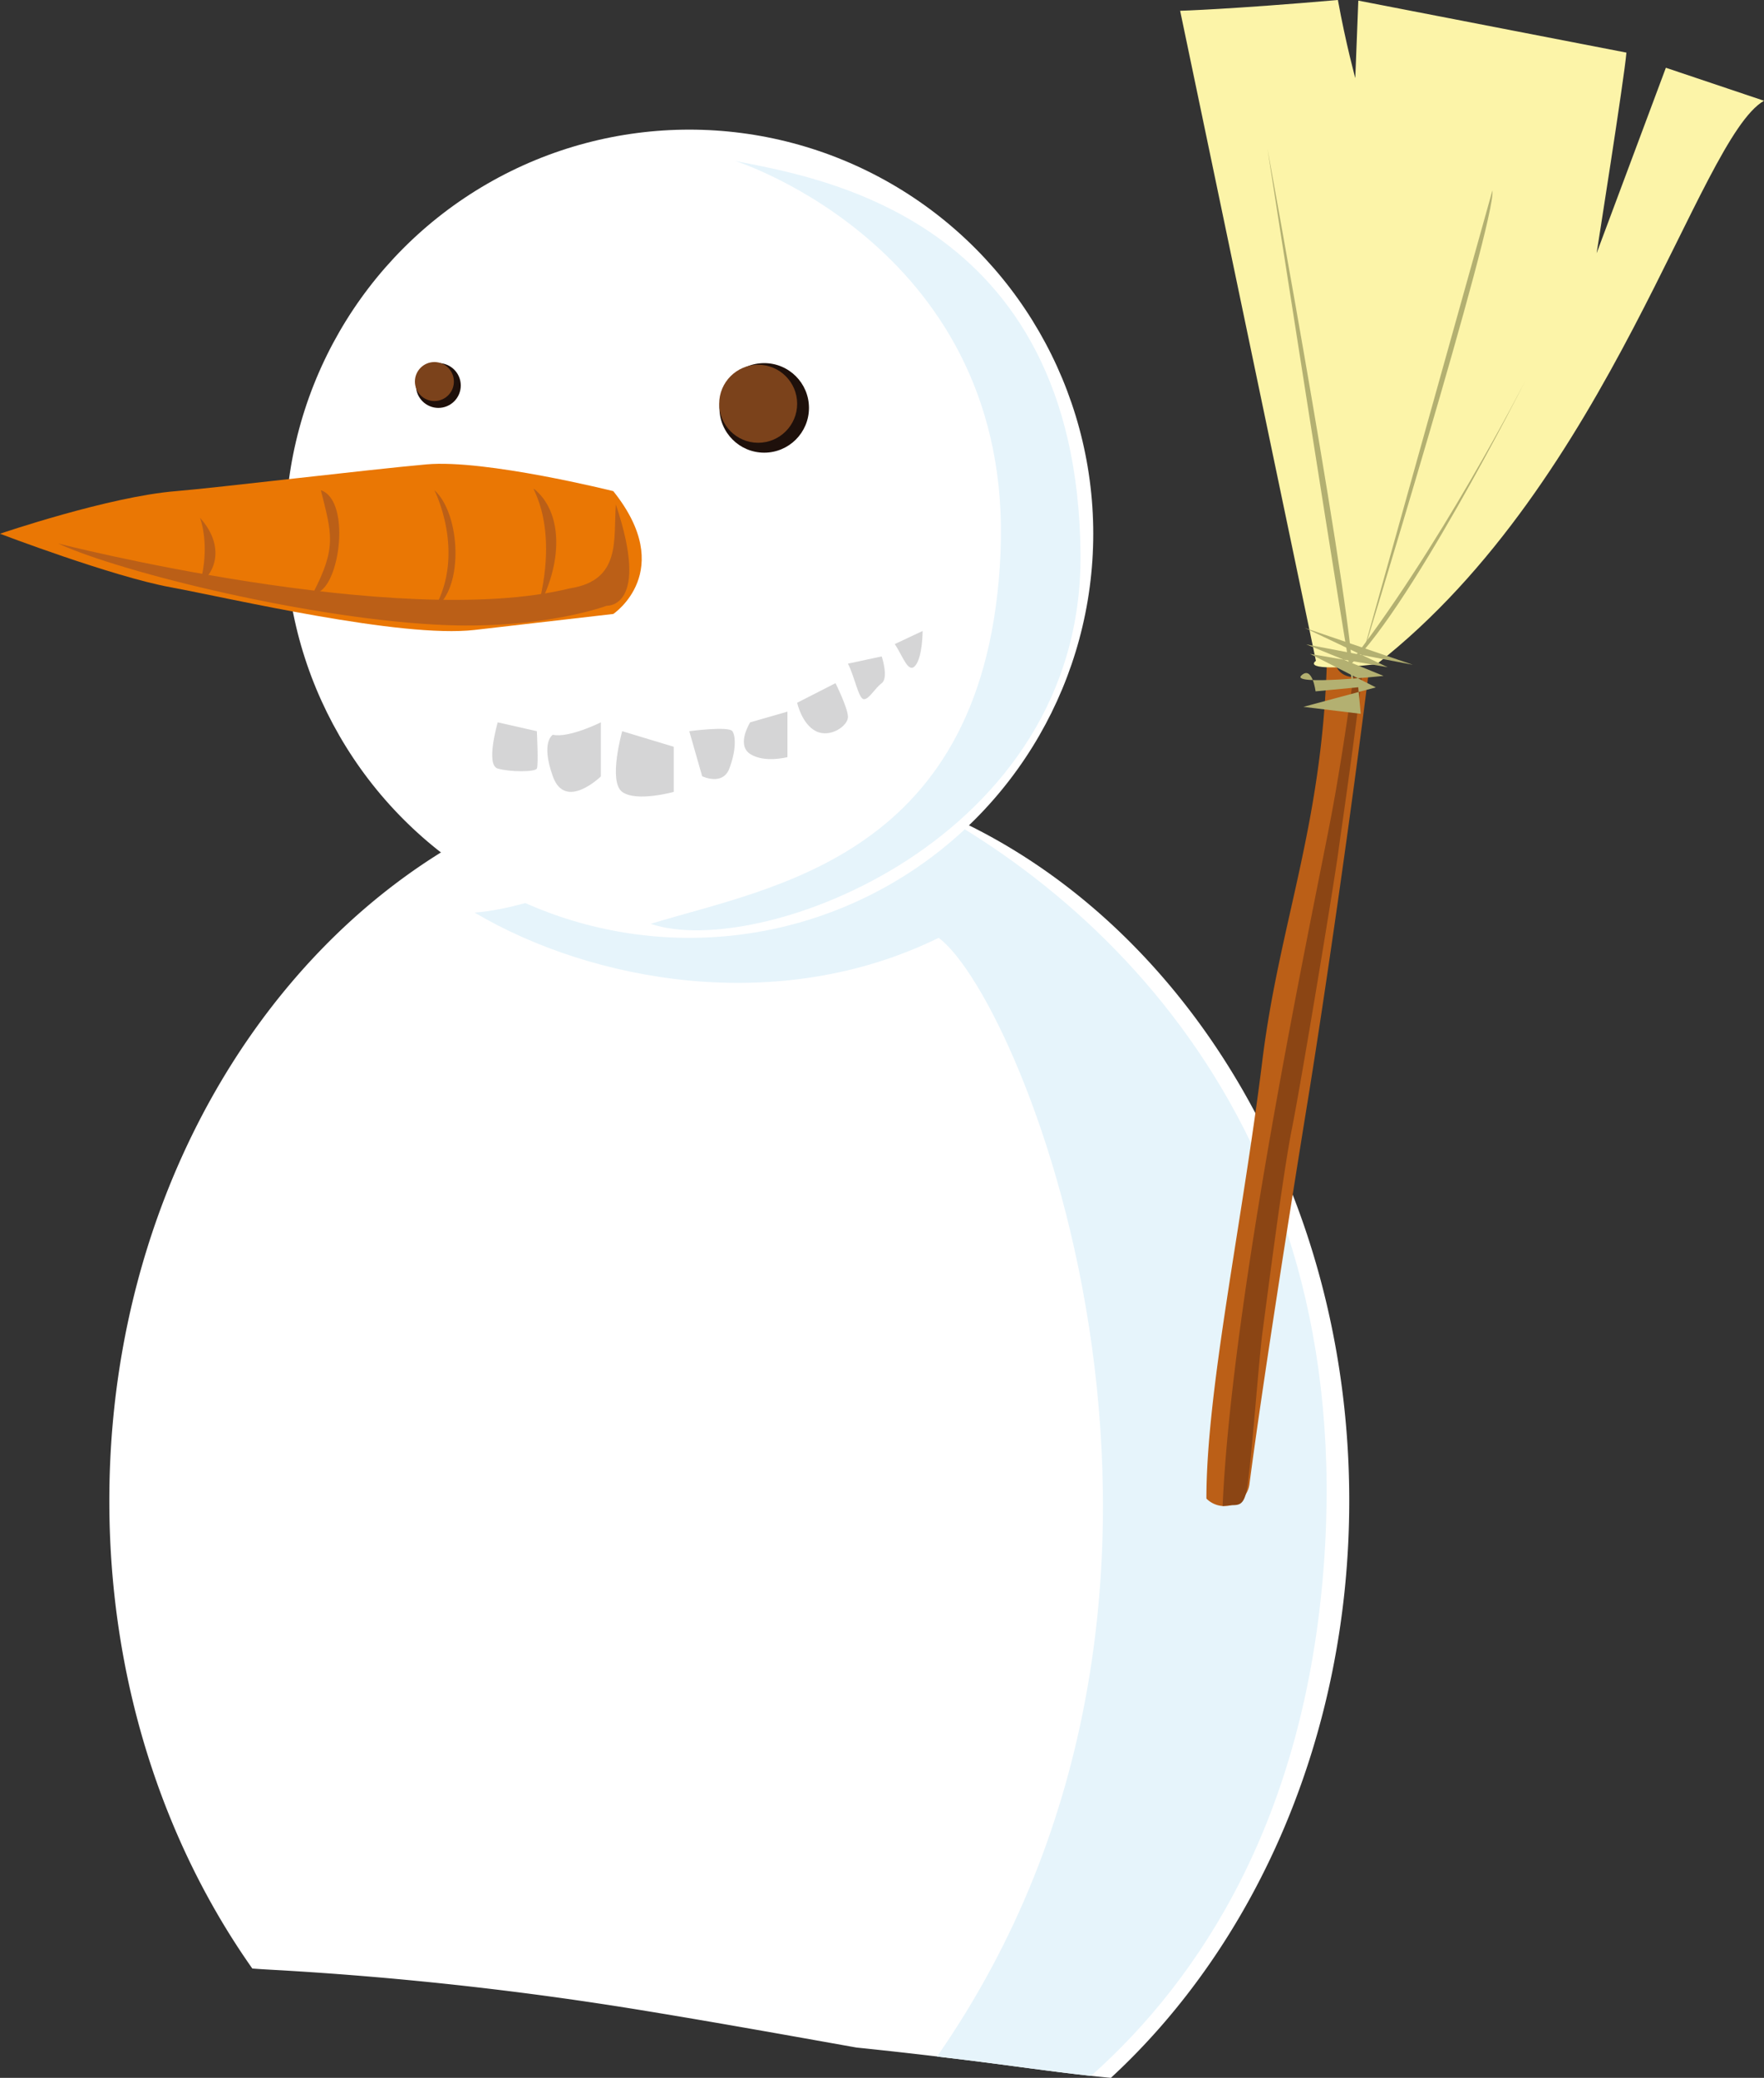 <svg xmlns="http://www.w3.org/2000/svg" viewBox="0 0 461.47 543.39"><rect x="0" y="0" width="461.47" height="543.39" fill="#333333" stroke="none"/><defs><style>.cls-1{fill:#fff;}.cls-2{fill:#e6f4fb;}.cls-3{fill:#ea7704;}.cls-4{fill:#1e100b;}.cls-5{fill:#7b421b;}.cls-6{fill:#d5d5d6;}.cls-7{fill:#bb5f17;}.cls-8{fill:#fcf4a8;}.cls-9{fill:#b3b071;}.cls-10{fill:#8b4514;}</style></defs><title>Fichier 3</title><g id="Calque_2" data-name="Calque 2"><g id="Calque_1-2" data-name="Calque 1"><path class="cls-1" d="M73.71,515.27a917.25,917.25,0,0,1,95.52,10.66c18.31,3,36.55,6.28,54.81,9.53,9.71,1,19.41,2.11,29.1,3.31,12.49,1.54,24.94,3.44,37.47,4.62,38-35.05,62.36-89.62,62.36-150.92C353,286.72,280.36,201,190.79,201S28.6,286.72,28.6,392.47c0,46.51,14,89.15,37.41,122.33C68.61,515,71.18,515.13,73.71,515.27Z"/><path class="cls-2" d="M245.55,245.26c22.4,16.52,84.59,170.4-.42,292.56,2.67.32,5.34.62,8,.95,10.77,1.33,21.51,2.93,32.29,4.11,28.95-25.78,55.87-67.54,60.87-133.19,9-118.65-63.62-181.5-118.22-205.65-15.58-6.89-71.1,32.09-103.91,34.62C154.86,256.79,203.69,265.81,245.55,245.26Z"/><circle class="cls-1" cx="180.32" cy="139.58" r="105.68"/><path class="cls-3" d="M160.44,128.44s-33.48-8.37-48.83-7-55,6.13-65.57,7C28.6,129.83,0,139.58,0,139.58s29.3,11.18,44.64,14,60.22,13.39,79.53,11.16l36.27-4.18S177.18,149.37,160.44,128.44Z"/><circle class="cls-4" cx="199.92" cy="106.67" r="11.71"/><circle class="cls-5" cx="198.34" cy="105.59" r="10.2"/><circle class="cls-4" cx="114.68" cy="100.81" r="5.86"/><circle class="cls-5" cx="113.64" cy="99.78" r="5.1"/><path class="cls-6" d="M130.21,188.9s-3.25,11.16,0,12.09,9.77.93,10.23,0,0-9.77,0-9.77Z"/><path class="cls-6" d="M144.63,192.15s-3.26,1.79,0,10.89,12.56,0,12.56,0V188.9S148.82,193.08,144.63,192.15Z"/><path class="cls-6" d="M162.77,191.22s-3.72,13.14,0,15.87,13.48,0,13.48,0v-11.8Z"/><path class="cls-6" d="M180.32,191.22,183.69,203s5.35,2.6,7.1-2,1.74-8.37.81-9.77S180.32,191.22,180.32,191.22Z"/><path class="cls-6" d="M196.25,188.9s-3.72,5.87,0,8.28S206,198,206,198V186.1Z"/><path class="cls-6" d="M208.54,183.78s1.2,5.58,4.92,7.44,8.37-1.39,8.37-3.72-3.26-8.84-3.26-8.84Z"/><path class="cls-6" d="M221.83,173.55c1.86,3.72,2.79,9.3,4.18,9.3s2.79-2.79,4.65-4.19,0-7,0-7Z"/><path class="cls-6" d="M234.08,168.43c2.16,3.26,3.56,7.91,5.42,5.58s1.86-9,1.86-9Z"/><path class="cls-2" d="M192.33,42.09c20.58,4.19,89.46,14.18,90.34,102.62.75,75.26-84.33,106.5-112.44,96.89,31.63-9.77,88-17.29,91.51-96.89S192.33,42.09,192.33,42.09Z"/><path class="cls-7" d="M15.19,142.13c16.54,7.63,67,20,101.38,21.34,26,1,42.16-5.06,42.16-5.06s11.5.72,2.38-26.48c-.67,9.07,1.5,19.84-12,21.93C104.24,164.9,15.19,142.13,15.19,142.13Z"/><path class="cls-7" d="M140.39,128.44c-3.6-3.29,6.79,6.21.26,30.69C147.19,147.32,147.18,134.65,140.39,128.44Z"/><path class="cls-7" d="M113.64,128.19s8.31,16.29,0,30.94C121.41,154.05,120.57,134.44,113.64,128.19Z"/><path class="cls-7" d="M83.94,128.19c2.83,11.39,4.23,14.83-2.06,26.94C88.6,155.68,92.29,131.06,83.94,128.19Z"/><path class="cls-7" d="M52.32,135.41s2.79,7.09,0,17.15C56.73,149.37,58.6,142.39,52.32,135.41Z"/><path class="cls-7" d="M349.36,173.47a9.06,9.06,0,0,1-.14-4,4.66,4.66,0,0,1-2-1.93c-.41,46.63-12.38,72.42-17,109.94-5.27,42.6-14.61,85.79-14.62,114.42a6.62,6.62,0,0,0,11.3-4.08c3.38-25.78,10.72-72.28,15.22-100,4.33-26.62,11.33-74.74,16-112.56l-.39.39C355.2,178.15,350.11,177.26,349.36,173.47Z"/><path class="cls-8" d="M344.25,172.82l-35.52-170S321.92,2.44,350,0c2.08,11.45,4.55,20.43,4.55,20.43L355.34.16l70.14,13.6c-.5,6.3-7.8,52.47-7.8,52.47L435.8,17.72l25.67,8.63c-17.29,10-40.07,99.38-101.32,147.34C339.24,176,344.25,172.82,344.25,172.82Z"/><path class="cls-9" d="M353.89,178.85C353.69,181,331.57,38.9,331.57,38.9S355.06,166.66,353.89,178.85Z"/><path class="cls-9" d="M390.42,49.81,355.64,174.15S391.6,57.18,390.42,49.81Z"/><path class="cls-9" d="M399.11,99.43s-31.87,63.14-47.3,75.69C376,144.68,399.11,99.43,399.11,99.43Z"/><path class="cls-10" d="M354.05,177.06c-1.88,13.34-4,27.11-6.09,37.88-5.1,26.51-25.68,123.8-28.12,178.92,3.33-.7,5,.89,6.14-3.37s3.27-34.64,4.32-42.32,5.23-40.8,7.67-53,11.16-64.88,12.21-72.9c.52-4,3.21-21.8,6.17-45.67A5.51,5.51,0,0,1,354.05,177.06Z"/><path class="cls-9" d="M341.28,164.19l28.33,9.66-27.91-5.34,20.24,8.25s-24.38,2.59-21.5-.11,3.72,4.15,3.72,4.15l11.16-1.07.66,6.94-15-1.82,18.94-5.09L342.71,171,363,174.48"/></g></g></svg>